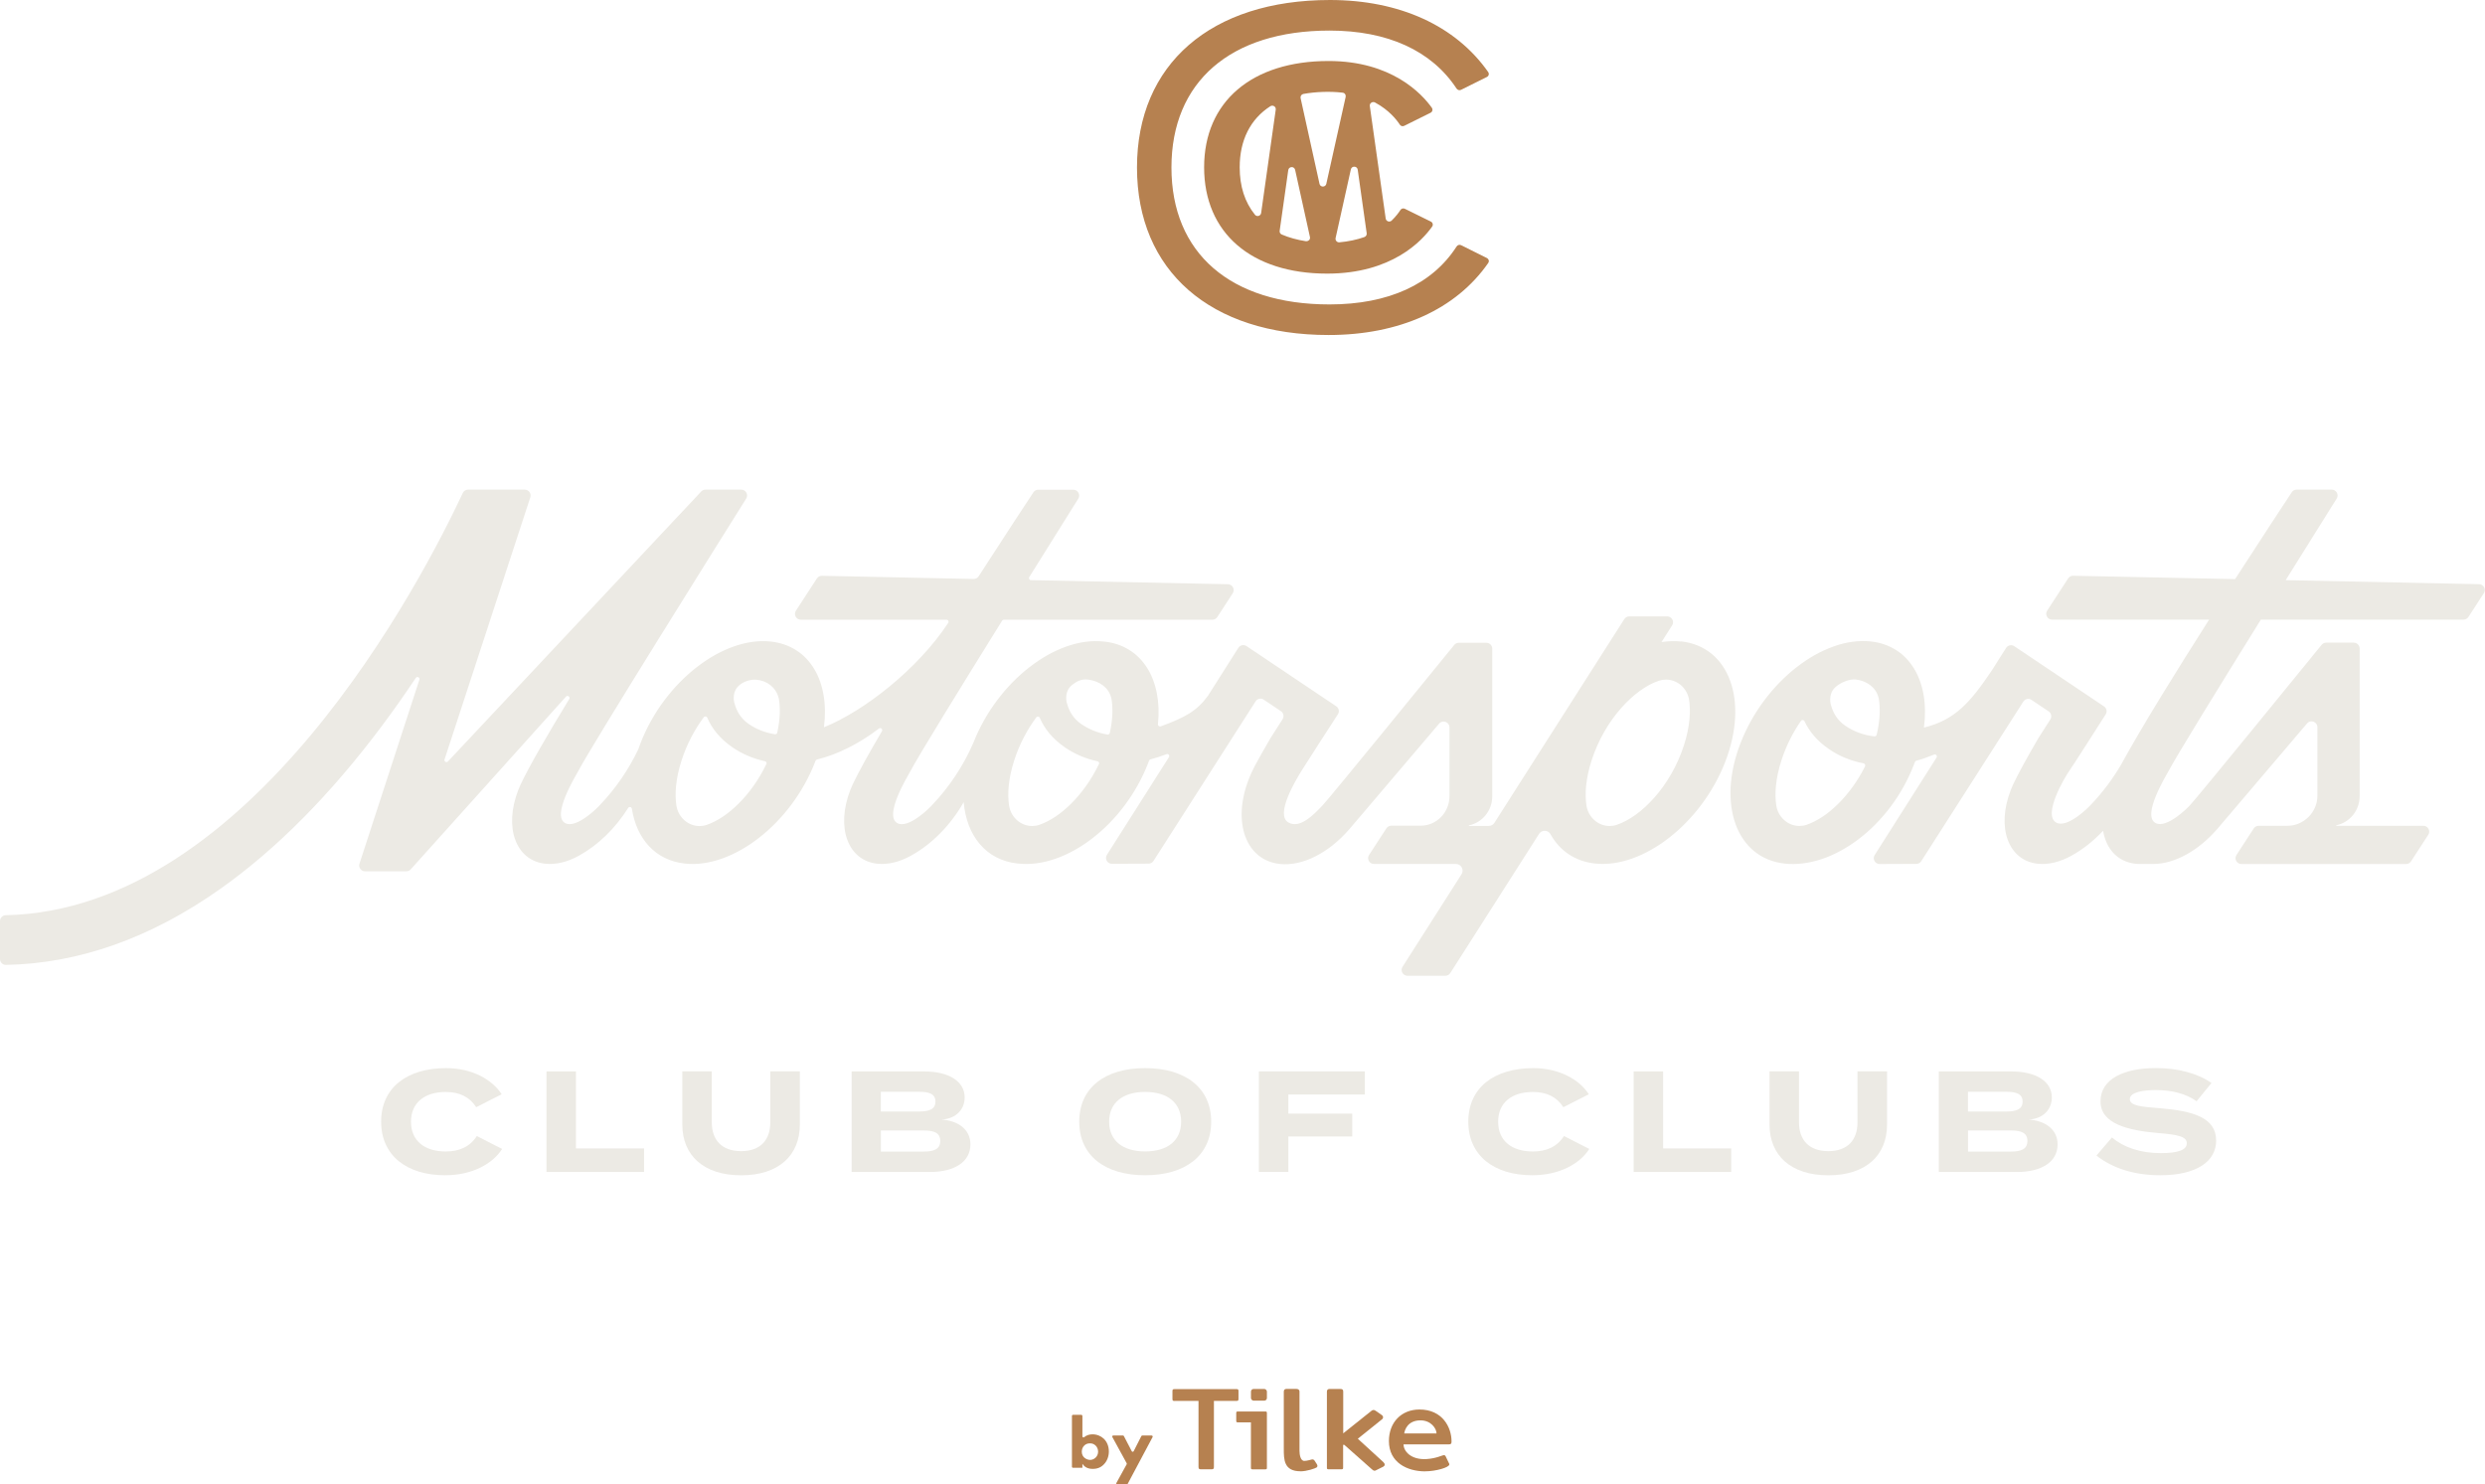 <svg xmlns="http://www.w3.org/2000/svg" id="Ebene_2" viewBox="0 0 517.75 309.3"><defs><style>.cls-1{fill:#b68150;}.cls-1,.cls-2{stroke-width:0px;}.cls-2{fill:#eceae4;}</style></defs><g id="LOGOS"><path class="cls-1" d="m310.17,54.23c-.05-.2-.19-.37-.38-.47l-5.38-2.68c-.33-.16-.73-.04-.93.28-5.07,7.89-14.23,12.07-26.48,12.07-20.62,0-32.93-10.67-32.93-28.53s12.31-28.53,32.93-28.53c12.12,0,21.27,4.18,26.47,12.08.21.31.6.43.93.27l5.39-2.68c.19-.09.33-.26.38-.47.05-.2.01-.39-.1-.55-6.8-9.69-18.51-15.02-32.98-15.02-24.8,0-40.2,13.37-40.2,34.9s15.29,34.9,39.92,34.9c14.72,0,26.54-5.33,33.27-15.02.11-.16.15-.36.1-.55Z"></path><path class="cls-1" d="m298.39,47.21c.12-.17.16-.37.11-.58-.05-.2-.19-.37-.38-.46l-5.42-2.67c-.33-.16-.72-.06-.91.24-.34.53-.94,1.35-1.84,2.22-.2.19-.49.25-.75.16-.26-.09-.45-.31-.49-.58l-3.31-23.45c-.04-.27.08-.54.31-.69.23-.16.52-.18.77-.05,2.9,1.56,4.49,3.57,5.18,4.63.19.3.58.4.91.24l5.48-2.72c.19-.09.33-.26.38-.47.05-.2.01-.41-.11-.58-2.09-2.93-8.39-9.74-21.51-9.74-16,0-25.93,8.49-25.93,22.15s9.82,22.15,25.63,22.15c13.51,0,19.8-6.86,21.88-9.8Zm-35.63-2.83c-.04.29-.25.52-.53.6-.07.02-.13.03-.2.03-.22,0-.42-.1-.56-.27-2.11-2.6-3.18-5.92-3.18-9.88,0-5.64,2.21-10.04,6.39-12.73.24-.15.55-.15.79,0,.24.15.37.43.33.71l-3.04,21.53Zm9.98,5.65c-.14.15-.33.23-.54.23-.04,0-.07,0-.11,0-1.82-.28-3.52-.75-5.04-1.4-.3-.13-.48-.44-.43-.77h0s1.79-12.65,1.79-12.65c.05-.35.34-.61.69-.62.35-.03.66.22.74.57l3.09,14c.05.23-.02.48-.18.65Zm3.6-11.73c-.07.33-.37.57-.71.57s-.64-.23-.71-.57l-3.94-17.86c-.04-.19,0-.4.11-.56.11-.16.28-.27.48-.31,2.61-.46,5.55-.57,8.18-.26.2.02.39.13.5.3.12.17.16.38.12.58l-4.03,18.11Zm7.94,11.09c-1.59.56-3.35.93-5.23,1.1-.02,0-.04,0-.06,0-.21,0-.41-.09-.55-.25-.15-.17-.22-.41-.17-.63h0s3.18-14.31,3.18-14.31c.08-.35.36-.59.74-.57.36.01.64.27.69.62l1.87,13.25c.05.34-.15.67-.47.78Z"></path><path class="cls-2" d="m99.35,236.7l5.27,2.69c-1.96,3.08-6.2,5.48-11.9,5.48-7.95,0-13.31-4.1-13.31-11.16s5.36-11.16,13.55-11.16c5.45,0,9.67,2.45,11.56,5.45l-5.3,2.69c-1.39-2.16-3.52-3.17-6.36-3.17-4.34,0-7.23,2.19-7.23,6.2s2.89,6.2,7.23,6.2c2.83,0,5-.96,6.48-3.2Z"></path><path class="cls-2" d="m134.19,239.28v4.91h-20.33v-20.95h6.14v16.04h14.18Z"></path><path class="cls-2" d="m166.65,223.23v11.08c0,6.38-4.37,10.57-12.23,10.57s-12.26-4.19-12.26-10.57v-11.08h6.14v10.6c0,3.65,2.05,6.02,6.11,6.02s6.08-2.36,6.08-6.02v-10.6h6.14Z"></path><path class="cls-2" d="m202.19,238.44c0,3.62-3.28,5.75-8.46,5.75h-16.29v-20.95h15.09c5.18,0,8.46,2.07,8.46,5.42,0,2.37-1.66,4.43-4.82,4.61,3.31.21,6.02,1.95,6.02,5.18Zm-18.67-6.85h7.98c2.05,0,3.4-.45,3.4-2.07s-1.36-2.04-3.4-2.04h-7.98v4.1Zm12.38,6.14c0-1.71-1.29-2.19-3.46-2.19h-8.91v4.4h8.91c2.17,0,3.46-.51,3.46-2.22Z"></path><path class="cls-2" d="m224.86,233.71c0-7.09,5.39-11.16,13.73-11.16s13.76,4.07,13.76,11.16-5.42,11.16-13.76,11.16-13.73-4.07-13.73-11.16Zm21.23,0c0-3.95-2.86-6.2-7.5-6.2s-7.5,2.24-7.5,6.2,2.86,6.2,7.5,6.2,7.5-2.24,7.5-6.2Z"></path><path class="cls-2" d="m268.43,228.05v3.98h13.31v4.76h-13.31v7.39h-6.14v-20.95h22.08v4.82h-15.93Z"></path><path class="cls-2" d="m325.86,236.7l5.27,2.69c-1.96,3.08-6.2,5.48-11.9,5.48-7.95,0-13.31-4.1-13.31-11.16s5.36-11.16,13.55-11.16c5.45,0,9.67,2.45,11.56,5.45l-5.3,2.69c-1.39-2.16-3.52-3.17-6.36-3.17-4.34,0-7.23,2.19-7.23,6.2s2.89,6.2,7.23,6.2c2.83,0,5-.96,6.48-3.2Z"></path><path class="cls-2" d="m360.7,239.28v4.91h-20.33v-20.95h6.14v16.04h14.18Z"></path><path class="cls-2" d="m393.17,223.23v11.08c0,6.38-4.37,10.57-12.23,10.57s-12.26-4.19-12.26-10.57v-11.08h6.14v10.6c0,3.65,2.05,6.02,6.11,6.02s6.08-2.36,6.08-6.02v-10.6h6.14Z"></path><path class="cls-2" d="m428.7,238.44c0,3.62-3.28,5.75-8.46,5.75h-16.29v-20.95h15.09c5.18,0,8.46,2.07,8.46,5.42,0,2.37-1.66,4.43-4.82,4.61,3.31.21,6.02,1.95,6.02,5.18Zm-18.67-6.85h7.98c2.05,0,3.4-.45,3.4-2.07s-1.36-2.04-3.4-2.04h-7.98v4.1Zm12.38,6.14c0-1.71-1.29-2.19-3.46-2.19h-8.91v4.4h8.91c2.17,0,3.46-.51,3.46-2.22Z"></path><path class="cls-2" d="m461.74,237.63c0,4.31-4.01,7.24-11.66,7.24-5.42,0-9.97-1.47-13.28-4.1l3.22-3.77c2.5,2.09,5.96,3.26,10.18,3.26,3.61,0,5.42-.66,5.42-2.04s-1.69-1.8-6.02-2.15c-6.26-.54-11.96-1.92-11.96-6.59s4.88-6.94,11.56-6.94c4.52,0,8.67,1.08,11.56,3.11l-3.1,3.8c-2.35-1.65-5.18-2.3-8.46-2.33-2.47,0-5.45.39-5.45,1.89,0,1.41,2.44,1.59,6.2,1.89,6.9.57,11.78,1.92,11.78,6.73Z"></path><path class="cls-2" d="m516.55,121.72l-40.33-.84c4.69-7.52,8.73-13.96,10.63-17,.51-.81-.08-1.86-1.03-1.86h-7.32c-.41,0-.79.2-1.01.54-1.31,1.98-6.05,9.18-11.81,18.1l-33.73-.7c-.42,0-.82.2-1.05.55l-4.37,6.72c-.53.81.06,1.88,1.02,1.88h32.71c-6.92,10.88-14.19,22.61-18.32,30.19h0c-1.78,3.04-3.9,5.85-6.24,8.3l-.34.36s-4.57,4.73-6.94,3.43c-2.88-1.59,1.76-9.42,2.64-10.66.72-1.01,5.85-9.04,7.66-11.89.36-.56.2-1.29-.35-1.66l-18.69-12.54c-.57-.38-1.34-.22-1.71.36l-3,4.73h0c-4.51,6.7-7.68,10.28-14.12,11.87,1.27-9.57-2.97-17.07-11.06-17.95-10.03-1.1-22.18,8.37-27.14,21.15-4.96,12.78-.85,24.03,9.18,25.13,10.03,1.1,21.92-7.71,26.88-20.49.02-.06.15-.38.27-.69.05-.12.15-.22.28-.25,1.24-.34,2.47-.77,3.7-1.28.38-.16.74.27.52.62l-12.89,20.31c-.52.81.07,1.87,1.03,1.87l7.65-.03c.41,0,.8-.21,1.02-.56l21.27-33.25c.37-.58,1.14-.74,1.7-.36l3.58,2.4c.55.37.7,1.11.35,1.67l-2.53,3.96-.15.26c-2.22,3.81-4.01,7.07-5.11,9.41,0,0-.33.76-.46,1.09-3.03,7.81-.52,14.68,5.61,15.35,2.25.25,4.68-.38,7-1.65l.15-.09c2.29-1.27,4.5-3.02,6.48-5.13.63,3.78,3.01,6.46,6.72,6.87.34.04.68.05,1.03.05h2.76c4.48-.03,9.4-2.84,13.17-7.18l.15-.16,18.67-21.95c.73-.86,2.15-.34,2.15.79v14.32c0,3.4-2.88,6.22-6.19,6.22h-6.05c-.41,0-.8.21-1.02.55l-3.6,5.54c-.53.81.06,1.88,1.02,1.88h34.32c.41,0,.8-.21,1.02-.55l3.6-5.54c.53-.81-.06-1.88-1.02-1.88h-18.11s-.06-.03-.06-.06c0-.03.02-.05.05-.06h0c2.76-.55,4.84-3.05,4.84-6.05v.04s0-30.8,0-30.8c0-.67-.55-1.22-1.22-1.22h-5.76c-.37,0-.71.16-.94.45-3.16,3.89-26,31.94-27.47,33.47l-.21.22s-4.57,4.73-6.94,3.43c-2.88-1.59,2.25-9.9,2.64-10.66,1.71-3.26,10.72-17.87,19.32-31.71h42.22c.41,0,.8-.21,1.02-.55l3.22-4.96c.52-.8-.04-1.86-1-1.88Zm-127.96,37.95c-3.15,6.29-8.03,10.77-12.15,12.16l-.04.02c-.47.16-.97.24-1.49.24-2.41,0-4.41-1.82-4.81-4.2l-.02-.1c-.34-2.31-.17-5.52,1.09-9.39.99-3.06,2.41-5.82,4.06-8.2.19-.27.59-.23.73.06.95,2.04,2.55,4.07,5.12,5.83,2.14,1.47,4.57,2.45,7.19,2.96.28.05.44.36.31.61Zm2.41-6.57c-.05.21-.26.36-.47.33-2.25-.26-4.31-1.01-6.08-2.23-1.67-1.14-2.56-2.72-2.99-4.4l-.04-.13c-.15-.65-.14-1.39.08-2.09.21-.68.53-1.04.99-1.48,1.01-.89,2.86-1.68,4.18-1.52,2.22.27,4.13,1.57,4.7,3.7l.07.27c.33,1.9.3,4.46-.43,7.54Z"></path><path class="cls-2" d="m350.26,133.67c-1.33-.15-2.7-.1-4.09.11l2.22-3.48c.52-.81-.07-1.87-1.03-1.87h-7.91c-.42,0-.8.22-1.03.57l-27.06,42.44c-.25.4-.69.64-1.16.64h-4.12s-.06-.03-.06-.06c0-.03.02-.05.05-.06h0c2.76-.56,4.84-3.05,4.84-6.05v.04s0-30.8,0-30.8c0-.67-.55-1.22-1.22-1.22h-5.76c-.37,0-.71.16-.94.45-3.16,3.89-26,31.94-27.47,33.47-1.95,2.03-4.69,4.84-7.06,3.53-2.88-1.59,1.53-8.84,2.64-10.66.81-1.33,5.86-9.13,7.66-11.91.35-.55.2-1.28-.34-1.64l-18.7-12.55c-.57-.38-1.34-.22-1.71.36l-6.34,10c-2.36,3.22-4.79,4.5-9.83,6.36-.3.11-.62-.14-.58-.46.95-9.21-3.27-16.34-11.15-17.2-.05,0-.1,0-.15-.01-.01,0-.02,0-.03,0-10.01-1.1-22.12,8.32-27.11,21.05-2.11,4.89-5.1,9.33-8.59,12.99l-.34.36s-4.57,4.73-6.94,3.43c-2.88-1.59,2.25-9.9,2.64-10.66,1.7-3.25,10.63-17.73,19.2-31.52.08-.12.21-.2.36-.2h43.45c.41,0,.8-.21,1.02-.55l3.22-4.96c.52-.8-.04-1.86-1-1.88l-41.04-.85c-.33,0-.52-.37-.35-.65,4.51-7.23,8.37-13.38,10.21-16.33.51-.81-.08-1.86-1.03-1.86h-7.32c-.41,0-.78.2-1,.54-1.27,1.93-5.84,8.85-11.41,17.49-.23.36-.63.57-1.05.56l-31.6-.66c-.42,0-.82.2-1.05.55l-4.37,6.72c-.53.81.06,1.88,1.02,1.88h30.35c.34,0,.55.38.36.66-6.28,9.56-17.44,18.34-25.89,21.75,1.23-9.53-3-16.98-11.07-17.86-10.03-1.1-22.18,8.37-27.14,21.15-.16.42-.32.85-.46,1.27-2.06,4.35-4.82,8.3-7.98,11.61l-.34.36s-4.57,4.73-6.94,3.43c-2.88-1.59,2.25-9.9,2.64-10.66,3.05-5.81,29.22-47.59,35.09-56.95.51-.81-.08-1.86-1.03-1.86h-7.45c-.34,0-.66.14-.89.38l-52.77,56.25c-.31.33-.85,0-.71-.42l17.87-54.61c.26-.79-.33-1.6-1.16-1.6h-2.82s0,0,0,0h-8.99c-.47,0-.9.27-1.1.7-8.31,17.76-43.92,86.91-95.28,87.97C.54,190.71,0,191.25,0,191.92v7.9c0,.68.55,1.23,1.23,1.22,15.16-.27,30.18-5.59,44.66-15.83,11.63-8.22,22.94-19.61,33.62-33.88,2.54-3.39,4.91-6.77,7.12-10.08.27-.41.91-.1.75.37l-12.48,38.33c-.26.79.33,1.59,1.16,1.59h8.6c.35,0,.67-.15.91-.4l32.35-35.99c.34-.38.95.06.68.5-4.51,7.39-8.3,13.93-10.16,17.87,0,0-.33.76-.46,1.09-3.03,7.81-.52,14.68,5.61,15.35,2.25.25,4.68-.38,7-1.65l.15-.09c3.85-2.13,7.47-5.62,10.14-9.88.21-.33.71-.22.77.16.99,6.29,4.9,10.76,11.03,11.43,10.03,1.1,22.18-8.37,27.14-21.15.06-.15-.28.69.1-.27.05-.12.15-.21.27-.24,4.41-1.11,8.77-3.3,12.93-6.47.38-.29.87.15.63.56-2.69,4.56-4.86,8.47-6.13,11.16,0,0-.33.76-.46,1.09-3.03,7.81-.52,14.68,5.61,15.35,2.25.25,4.68-.38,7-1.65l.15-.09c4.21-2.33,8.14-6.27,10.86-11.08.61,6.99,4.64,12.06,11.2,12.78.05,0,.1,0,.15.01.01,0,.02,0,.03,0,10.03,1.1,22.08-8.12,27.04-20.89.05-.12.14-.37.21-.56.05-.13.15-.22.28-.25,1.12-.29,2.24-.66,3.35-1.09.38-.15.73.28.51.62l-12.92,20.35c-.52.81.07,1.87,1.03,1.87l7.65-.03c.41,0,.8-.21,1.02-.56l21.27-33.25c.37-.58,1.14-.74,1.7-.36l3.58,2.4c.55.37.7,1.11.35,1.67l-2.53,3.96-.15.26c-1.13,1.94-2.15,3.74-3.02,5.35l-.17.33c-.44.84-.84,1.71-1.18,2.6-3.49,8.98-.6,16.89,6.45,17.66,4.8.53,10.28-2.38,14.4-7.13l.15-.16,18.67-21.95c.73-.86,2.15-.34,2.15.79v14.32c0,3.4-2.68,6.16-5.99,6.16h-6.14c-.41,0-.8.21-1.02.56l-3.6,5.54c-.53.81.06,1.88,1.02,1.88h17.08c1.09,0,1.75,1.21,1.17,2.13l-12.3,19.29c-.52.81.07,1.87,1.03,1.87h7.91c.42-.01.8-.23,1.02-.58l18.49-28.99c.56-.88,1.86-.85,2.37.07,1.89,3.4,5.05,5.64,9.26,6.11,10.03,1.1,22.18-8.37,27.14-21.15,4.96-12.78.85-24.03-9.18-25.13Zm-190.59,25.53c-3.14,6.55-8.17,11.22-12.39,12.65l-.04.02c-.47.16-.97.24-1.49.24-2.41,0-4.41-1.82-4.81-4.2l-.02-.1c-.34-2.31-.17-5.52,1.09-9.39,1.1-3.4,2.73-6.44,4.62-8.98.19-.26.6-.21.73.09.92,2.17,2.55,4.33,5.29,6.21,2.01,1.38,4.29,2.33,6.73,2.87.27.06.42.35.3.6Zm2.28-6.55c-.05.22-.27.37-.49.34-2-.32-3.84-1.03-5.46-2.14-1.67-1.14-2.56-2.72-2.99-4.4l-.04-.13c-.15-.65-.14-1.39.08-2.09.23-.77.72-1.24,1.15-1.59.7-.57,2.03-1.1,3.3-1.02,2.24.14,4.13,1.57,4.7,3.7l.07.27c.32,1.8.3,4.2-.33,7.07Zm67.01,6.56c-3.14,6.54-8.16,11.2-12.38,12.63l-.04.02c-.47.16-.97.24-1.49.24-2.41,0-4.41-1.82-4.8-4.2l-.02-.1c-.34-2.31-.17-5.52,1.09-9.39,1.09-3.39,2.72-6.41,4.59-8.94.19-.26.6-.21.73.09.92,2.16,2.55,4.32,5.28,6.19,2.02,1.38,4.3,2.34,6.75,2.87.27.06.42.35.3.6Zm2.27-6.5c-.05.22-.27.37-.49.34-2.01-.34-3.86-1.09-5.47-2.2-1.67-1.14-2.56-2.72-2.99-4.4l-.04-.13c-.15-.65-.14-1.39.08-2.09.23-.77.7-1.25,1.14-1.58.68-.52,1.71-1.28,3.34-1.04,2.22.32,4.13,1.57,4.7,3.7l.07.27c.32,1.81.3,4.24-.34,7.14Zm119.62,2.58c-2.77,8.58-8.93,14.86-13.96,16.55l-.04.02c-.47.16-.97.24-1.49.24-2.41,0-4.41-1.82-4.81-4.2l-.02-.1c-.34-2.31-.17-5.52,1.09-9.39,2.78-8.59,8.95-14.88,13.98-16.56l.05-.02c.46-.15.95-.23,1.46-.23,2.24,0,4.13,1.57,4.7,3.7l.07.27c.41,2.33.28,5.66-1.03,9.72Z"></path><path class="cls-1" d="m263.96,294.43c0-.27-.06-.34-.39-.34h-5.61c-.34,0-.39.07-.39.34v1.59c0,.27.06.34.39.34h2.67v9.45c0,.27.06.34.4.34h2.54c.34,0,.39-.07.39-.34v-11.37Z"></path><rect class="cls-1" x="260.64" y="289.4" width="3.32" height="2.43" rx=".54" ry=".54"></rect><path class="cls-1" d="m276.84,306.14h2.6c.34,0,.4-.07.4-.34v-4.76h.24l5.78,5.12c.48.44.66.26.9.15l1.46-.73c.38-.23.38-.56,0-.94l-5.32-4.87,5.09-4.09c.28-.25.19-.64-.03-.8l-1.38-.96c-.31-.22-.6-.18-.9.08l-5.82,4.65v-8.69c0-.42-.14-.56-.64-.56h-2.22c-.38,0-.54.22-.54.56v15.84c0,.27.06.34.4.34Z"></path><path class="cls-1" d="m270.95,306.56c1.35,0,3.07-.61,3.36-.8.25-.17.21-.46.04-.72l-.39-.6c-.11-.19-.29-.43-.64-.35-.19.04-1.01.3-1.57.3-.79,0-1-1.32-1-2.11v-12.33c0-.42-.3-.56-.68-.56h-2.05c-.33,0-.54.19-.54.56v11.89c0,2.25,0,4.71,3.47,4.71Z"></path><path class="cls-1" d="m244.77,291.89h4.94v13.74c0,.44.11.51.59.51h2.03c.48,0,.59-.07.59-.51v-13.74h4.64c.39,0,.48-.07.48-.42v-1.63c0-.31-.07-.4-.39-.41-.03,0-.06,0-.09,0h-12.8c-.39,0-.48.07-.48.42v1.63c0,.34.08.42.48.42Z"></path><path class="cls-1" d="m296.92,306.56c2.23,0,5.05-.81,5.05-1.44,0-.1-.03-.2-.09-.27l-.7-1.46c-.06-.1-.17-.2-.31-.2-.4,0-1.55.67-3.58.81-3.37.23-4.86-1.68-4.86-3.05h9.35c.54,0,.65-.15.65-.61,0-2.95-1.89-6.66-6.68-6.66-3.78,0-6.37,2.69-6.37,6.57,0,4.49,3.83,6.32,7.55,6.32Zm-.96-10.62c2.22,0,3.34,1.73,3.34,2.73h-6.73c.09-.68.69-2.73,3.39-2.73Z"></path><path class="cls-1" d="m225.52,295.02v4.26c0,.19.22.29.37.16.51-.43,1.15-.59,1.73-.59.92,0,1.76.35,2.35.91.65.62,1.06,1.54,1.06,2.66,0,1.04-.36,2.01-1.06,2.71-.59.61-1.32.92-2.32.92-1.2,0-1.8-.56-2.13-1.05v.82h-1.96c-.12,0-.22-.1-.22-.22v-10.59c0-.12.1-.22.22-.22h1.73c.12,0,.22.1.22.22Zm.35,6.21c-.26.27-.48.67-.48,1.24s.24.97.5,1.21c.35.33.83.5,1.24.5.38,0,.8-.15,1.13-.47.32-.3.53-.74.53-1.24,0-.54-.21-.98-.53-1.29-.35-.33-.73-.45-1.17-.45-.47,0-.88.14-1.23.5Z"></path><path class="cls-1" d="m234.74,304.87l-2.98-5.45c-.08-.15.03-.33.2-.33h2c.08,0,.16.05.2.12l1.64,3.16c.08.16.31.16.4,0l1.6-3.15c.04-.07.11-.12.2-.12h1.94c.17,0,.28.18.2.33l-5.2,9.77c-.04.07-.11.12-.2.12h-1.94c-.17,0-.28-.18-.2-.33l2.14-3.89c.04-.07.04-.15,0-.21Z"></path></g></svg>